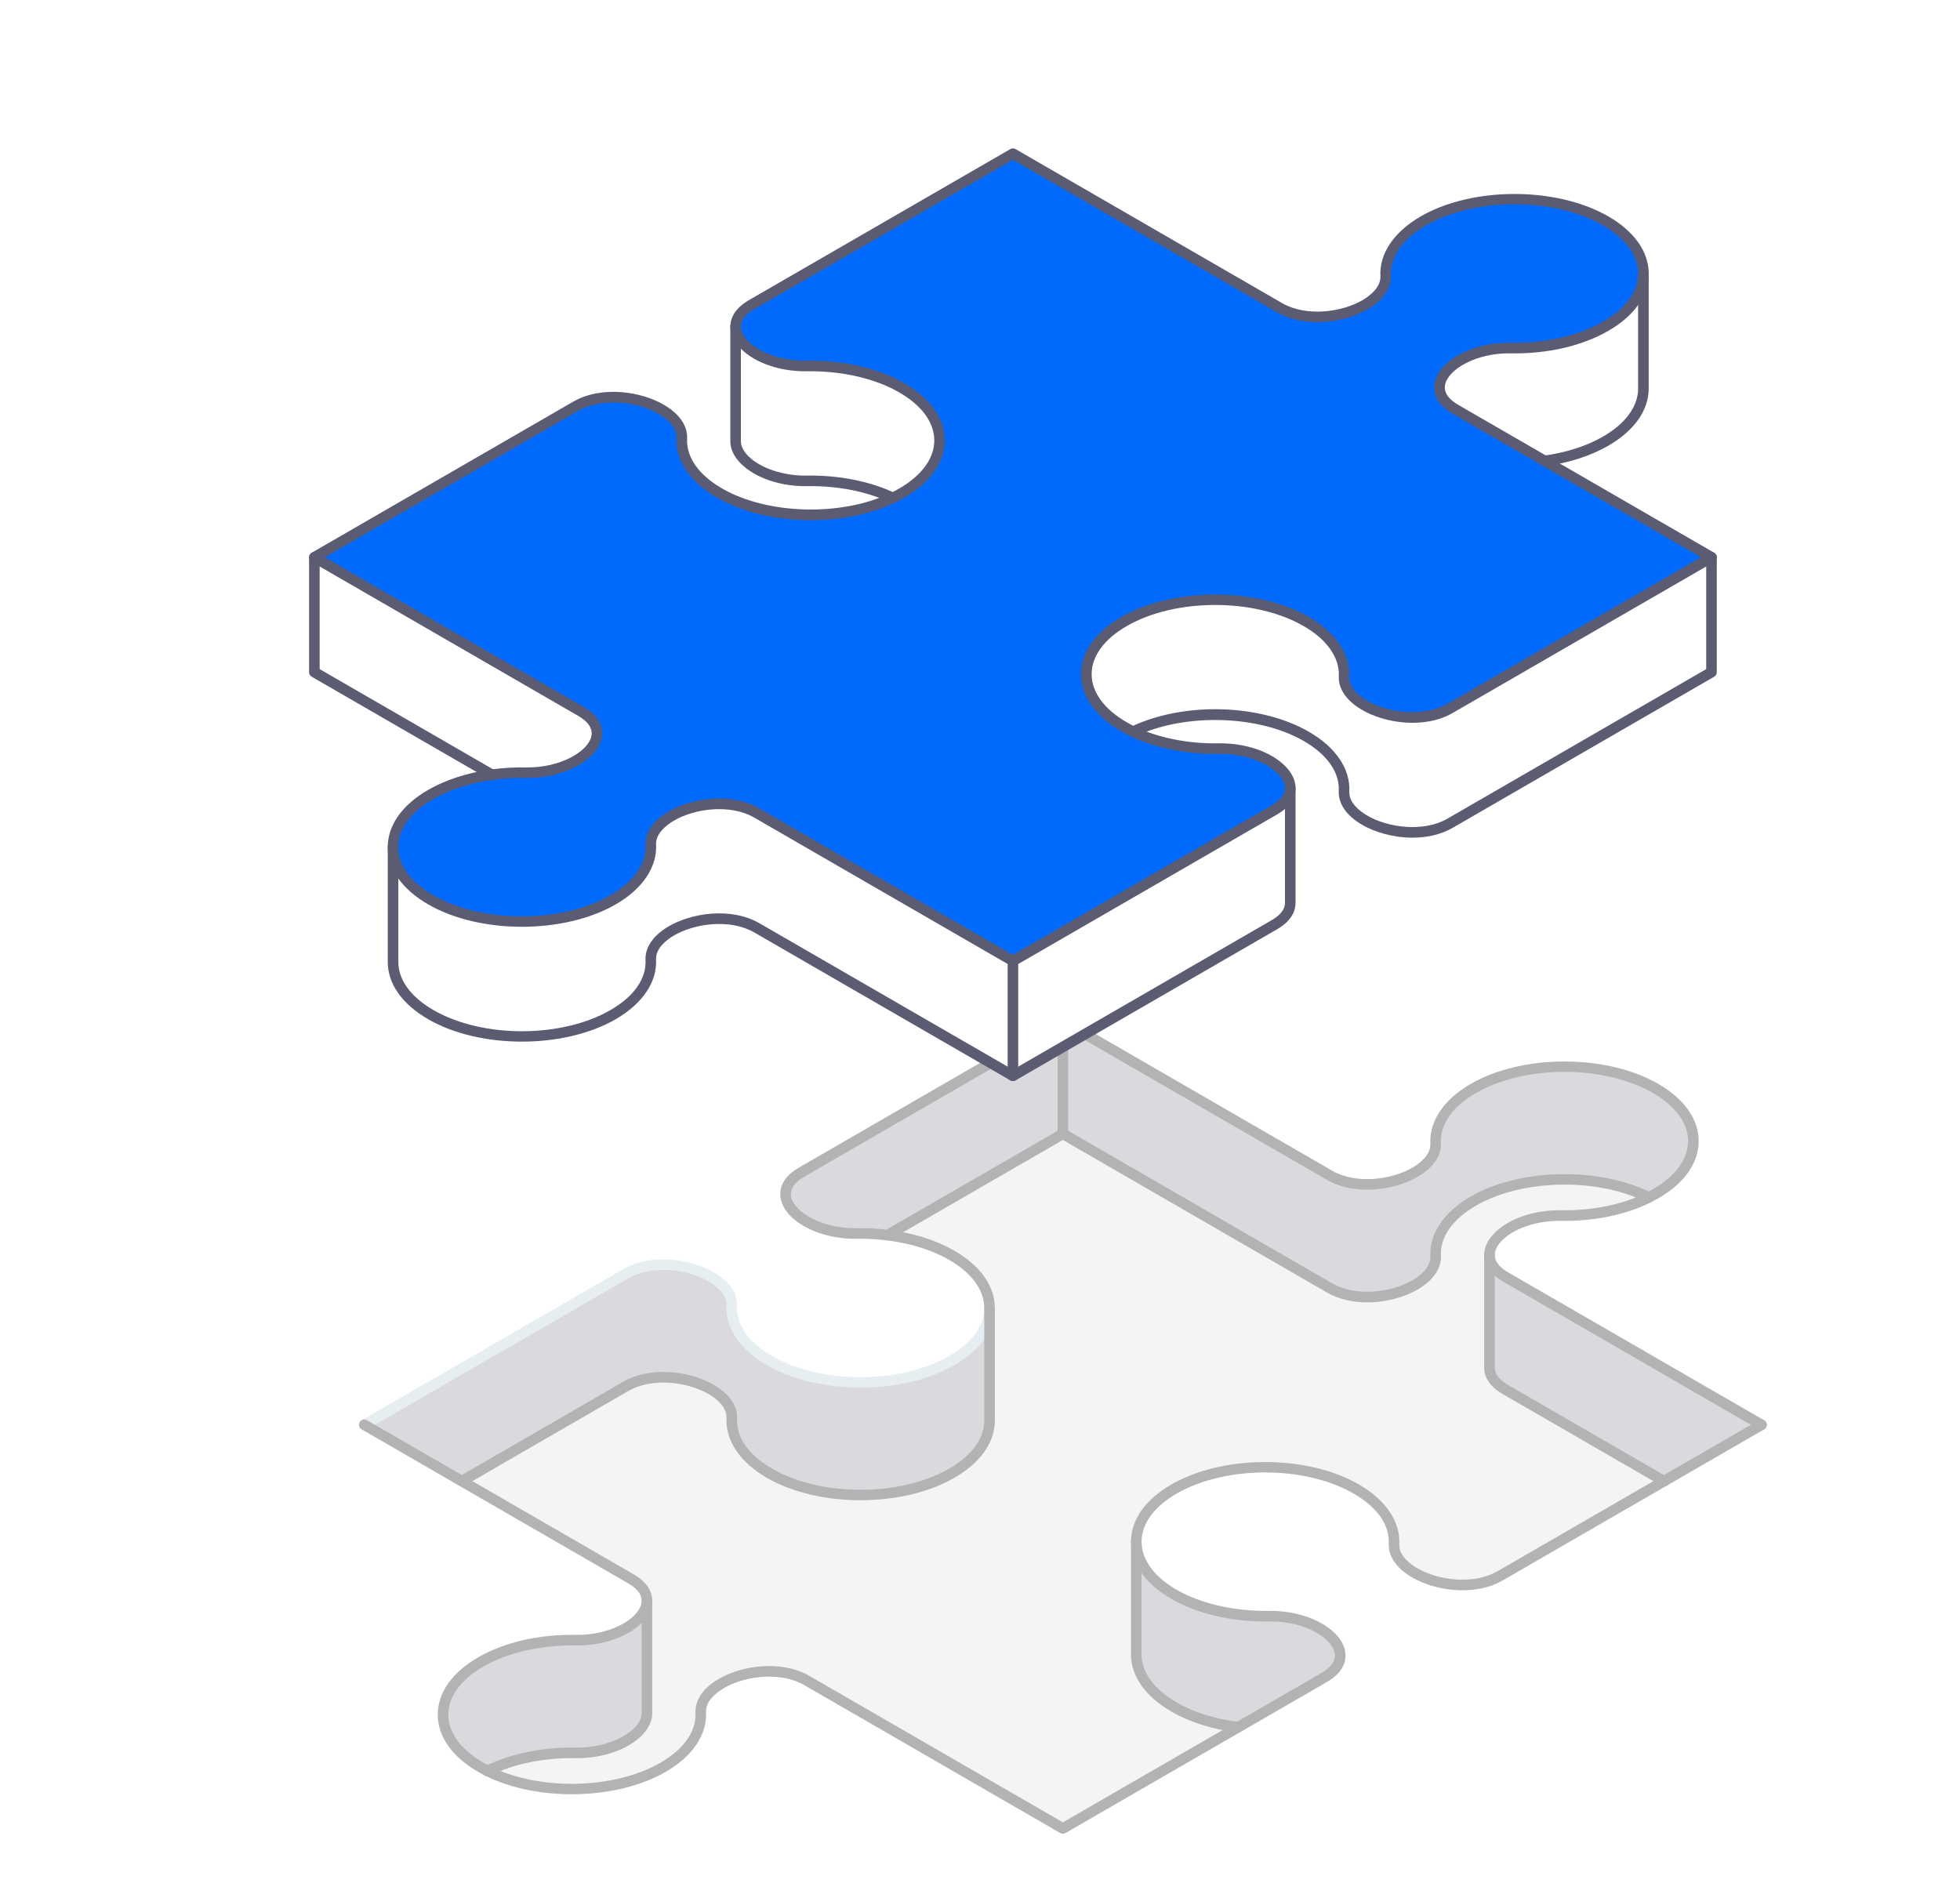 <svg width="383" height="368" viewBox="0 0 383 368" fill="none" xmlns="http://www.w3.org/2000/svg">
<g filter="url(#filter0_i_2921_6825)">
<path d="M325.152 285.451L293.132 303.955C285.377 308.44 272.185 303.865 272.402 297.763C272.622 293.88 270.166 289.957 265.036 286.99C255.2 281.304 239.25 281.304 229.415 286.99C224.494 289.829 222.039 293.553 222.039 297.278V319.296C222.039 323.023 224.497 326.747 229.415 329.59C232.981 331.652 237.352 332.963 241.943 333.531L207.705 353.319H207.702C207.702 353.319 207.698 353.319 207.698 353.322L157.665 324.407C149.91 319.922 136.718 324.496 136.932 330.592C137.155 334.478 134.696 338.405 129.569 341.369C120.163 346.807 105.18 347.041 95.286 342.088C100.228 339.61 106.439 338.433 112.594 338.55C120.191 338.639 126.422 334.712 126.422 330.836V308.818C126.422 307.307 125.48 305.807 123.303 304.55L90.245 285.451L122.265 266.947C130.023 262.463 143.215 267.037 142.998 273.133C142.778 277.019 145.233 280.946 150.364 283.909C160.2 289.595 176.149 289.595 185.985 283.909C190.899 281.07 193.361 277.345 193.361 273.621V251.6C193.361 247.872 190.902 244.152 185.985 241.312C182.418 239.254 178.044 237.939 173.453 237.375L207.695 217.583L259.805 247.693C267.563 252.178 280.755 247.604 280.538 241.501C280.318 237.619 282.774 233.695 287.905 230.725C297.31 225.293 312.297 225.056 322.194 230.009C317.249 232.487 311.035 233.664 304.879 233.547C297.282 233.454 291.055 237.378 291.055 241.257V263.275C291.055 264.786 291.997 266.29 294.167 267.543L325.152 285.448V285.451Z" fill="#F5F4F4"/>
<path d="M126.419 308.822V330.84C126.419 334.719 120.187 338.643 112.591 338.553C106.435 338.439 100.224 339.617 95.283 342.091H95.279C94.822 341.857 94.378 341.62 93.945 341.372C84.109 335.689 84.109 326.472 93.945 320.789C99.072 317.826 105.868 316.408 112.587 316.535C120.184 316.625 126.415 312.697 126.415 308.822H126.419Z" fill="#DADADE"/>
<path d="M248.061 311.83C258.615 311.706 266.528 319.33 258.773 323.808L241.94 333.535C237.349 332.967 232.978 331.656 229.412 329.594C224.491 326.754 222.035 323.027 222.035 319.299V297.281C222.035 301.009 224.494 304.733 229.412 307.576C234.543 310.54 241.338 311.958 248.061 311.83Z" fill="#DADADE"/>
<path d="M344.207 274.444L325.152 285.452L294.167 267.547C291.997 266.294 291.055 264.79 291.055 263.279V241.261C291.055 242.772 291.997 244.272 294.167 245.529L344.207 274.444Z" fill="#DADADE"/>
<path d="M323.525 208.707C333.361 214.393 333.361 223.607 323.525 229.293C323.095 229.545 322.648 229.779 322.191 230.009C312.297 225.056 297.307 225.294 287.901 230.725C282.77 233.692 280.315 237.619 280.535 241.502C280.752 247.604 267.56 252.175 259.802 247.694L207.691 217.584V195.566L259.802 225.676C267.56 230.161 280.752 225.586 280.535 219.484C280.315 215.601 282.77 211.678 287.901 208.707C297.737 203.025 313.686 203.025 323.522 208.707H323.525Z" fill="#DADADE"/>
<path d="M207.694 195.566V217.584L173.453 237.371C171.438 237.127 169.385 237.02 167.335 237.058C156.781 237.182 148.868 229.558 156.623 225.08L207.694 195.569V195.566Z" fill="#DADADE"/>
<path d="M193.361 251.603V273.621C193.361 277.349 190.899 281.07 185.985 283.909C176.149 289.595 160.199 289.595 150.364 283.909C145.233 280.946 142.778 277.022 142.998 273.132C143.215 267.037 130.023 262.463 122.265 266.947L90.245 285.451L71.193 274.444L122.265 244.933C130.023 240.448 143.215 245.022 142.998 251.118C142.778 255.004 145.233 258.931 150.364 261.895C160.199 267.581 176.149 267.581 185.985 261.895C190.906 259.055 193.361 255.327 193.361 251.607V251.603Z" fill="#DADADE"/>
<path d="M344.21 275.476C344.028 275.476 343.846 275.428 343.691 275.339L293.651 246.423C290.652 244.685 290.023 242.658 290.023 241.26C290.023 239.753 290.748 238.242 292.12 236.882C294.906 234.129 299.786 232.456 304.889 232.518C311.103 232.635 317.08 231.417 321.73 229.086C322.187 228.856 322.607 228.632 323.006 228.401C327.431 225.844 329.866 222.505 329.866 219.002C329.866 215.498 327.428 212.159 323.006 209.602C313.469 204.091 297.953 204.095 288.417 209.602C283.791 212.276 281.357 215.766 281.566 219.425C281.652 221.848 280.101 224.13 277.199 225.875C272.659 228.604 264.839 229.775 259.285 226.567L207.691 196.756L157.135 225.971C155.708 226.797 154.116 228.178 154.639 230.088C155.43 232.979 160.598 236.025 167.077 236.025C167.156 236.025 167.239 236.025 167.318 236.025C169.398 235.987 171.51 236.094 173.573 236.349C178.46 236.951 182.927 238.359 186.493 240.417C191.583 243.357 194.389 247.329 194.389 251.6C194.389 252.171 193.928 252.632 193.358 252.632C192.787 252.632 192.326 252.171 192.326 251.6C192.326 248.096 189.888 244.761 185.465 242.207C182.136 240.286 177.937 238.968 173.322 238.4C171.355 238.156 169.343 238.056 167.352 238.09C160.275 238.176 153.82 234.9 152.651 230.635C152.259 229.2 152.183 226.45 156.104 224.185L207.175 194.674C207.495 194.488 207.887 194.488 208.207 194.674L260.317 224.784C265.011 227.496 272.044 226.57 276.136 224.109C277.429 223.331 279.582 221.703 279.506 219.525C279.259 215.133 282.13 210.858 287.388 207.819C297.492 201.981 313.937 201.981 324.041 207.819C329.13 210.762 331.933 214.734 331.933 219.005C331.933 223.276 329.13 227.248 324.041 230.191C323.604 230.442 323.15 230.687 322.655 230.938C317.713 233.413 311.389 234.71 304.858 234.587C304.779 234.587 304.697 234.587 304.618 234.587C300.216 234.587 295.9 236.056 293.572 238.359C292.598 239.319 292.086 240.324 292.086 241.267C292.086 242.813 293.499 243.955 294.686 244.64L344.698 273.542C345.022 273.718 345.242 274.058 345.242 274.451C345.242 275.022 344.781 275.483 344.213 275.483L344.21 275.476Z" fill="#B3B3B3"/>
<path d="M71.193 275.477C70.622 275.477 70.158 275.015 70.158 274.444C70.158 274.038 70.392 273.687 70.729 273.518L121.745 244.038C127.299 240.83 135.119 242 139.659 244.73C142.558 246.475 144.109 248.757 144.026 251.156C143.816 254.842 146.251 258.329 150.876 261C160.413 266.514 175.929 266.514 185.465 261C189.891 258.446 192.329 255.107 192.329 251.603C192.329 251.032 192.79 250.571 193.361 250.571C193.932 250.571 194.393 251.032 194.393 251.603C194.393 255.875 191.59 259.847 186.497 262.786C176.393 268.627 159.948 268.627 149.845 262.786C144.587 259.75 141.715 255.476 141.966 251.056C142.042 248.901 139.889 247.273 138.599 246.496C134.511 244.035 127.475 243.109 122.78 245.821L71.709 275.332C71.55 275.421 71.375 275.47 71.193 275.47V275.477Z" fill="#E7EEF2"/>
<path d="M95.275 343.124C95.117 343.124 94.959 343.086 94.808 343.011C94.292 342.749 93.841 342.505 93.429 342.264C88.339 339.324 85.537 335.352 85.537 331.078C85.537 326.803 88.339 322.831 93.429 319.891C98.567 316.921 105.376 315.355 112.608 315.499C117.096 315.541 121.528 314.068 123.901 311.724C124.871 310.763 125.387 309.758 125.387 308.819C125.387 307.273 123.97 306.131 122.784 305.446L70.677 275.336C70.182 275.05 70.013 274.42 70.299 273.925C70.584 273.432 71.213 273.26 71.709 273.546L123.815 303.656C126.817 305.394 127.45 307.421 127.45 308.819C127.45 310.323 126.725 311.837 125.352 313.193C122.567 315.95 117.666 317.62 112.577 317.565C105.809 317.441 99.21 318.938 94.46 321.681C90.035 324.238 87.6 327.574 87.6 331.078C87.6 334.581 90.038 337.92 94.46 340.474C94.842 340.694 95.262 340.921 95.747 341.169C96.256 341.427 96.455 342.05 96.197 342.556C96.015 342.914 95.654 343.121 95.275 343.121V343.124Z" fill="#B3B3B3"/>
<path d="M207.698 354.358C207.516 354.358 207.334 354.31 207.179 354.221L157.146 325.305C152.458 322.593 145.426 323.519 141.333 325.976C140.04 326.754 137.884 328.382 137.96 330.561C138.214 334.953 135.343 339.228 130.085 342.267C120.518 347.798 105.032 348.125 94.822 343.017C94.313 342.763 94.106 342.143 94.361 341.634C94.615 341.124 95.234 340.918 95.747 341.172C105.396 346.005 120.026 345.699 129.053 340.481C133.678 337.806 136.11 334.316 135.9 330.657C135.814 328.234 137.368 325.952 140.274 324.207C144.814 321.478 152.634 320.311 158.181 323.519L207.698 352.135L258.261 322.917C259.688 322.09 261.28 320.707 260.757 318.8C259.966 315.909 254.798 312.863 248.319 312.863C248.24 312.863 248.157 312.863 248.078 312.863C240.856 312.993 234.044 311.438 228.903 308.471C223.813 305.531 221.007 301.559 221.007 297.285C221.007 293.01 223.809 289.041 228.903 286.102C239.006 280.261 255.451 280.261 265.555 286.102C270.813 289.138 273.684 293.412 273.433 297.825C273.358 299.983 275.514 301.615 276.807 302.389C280.896 304.85 287.928 305.772 292.619 303.06L343.694 273.549C344.19 273.263 344.819 273.432 345.104 273.928C345.39 274.42 345.221 275.053 344.726 275.339L293.651 304.85C288.1 308.058 280.284 306.888 275.744 304.158C272.842 302.413 271.291 300.128 271.373 297.729C271.583 294.046 269.148 290.559 264.523 287.888C254.987 282.374 239.47 282.374 229.934 287.888C225.508 290.442 223.07 293.781 223.07 297.285C223.07 300.788 225.508 304.127 229.931 306.684C234.683 309.428 241.283 310.921 248.044 310.801C248.13 310.801 248.219 310.801 248.305 310.801C255.283 310.801 261.59 314.047 262.745 318.256C263.137 319.691 263.213 322.442 259.292 324.706L208.262 354.193C208.1 354.296 207.908 354.358 207.701 354.358H207.698Z" fill="#B3B3B3"/>
<path d="M267.161 250.519C264.409 250.519 261.648 249.945 259.289 248.585L207.694 218.775L173.969 238.263C173.474 238.548 172.844 238.38 172.559 237.884C172.273 237.392 172.442 236.759 172.937 236.473L207.179 216.685C207.498 216.499 207.89 216.499 208.21 216.685L260.32 246.795C265.015 249.507 272.047 248.582 276.136 246.121C277.429 245.343 279.582 243.715 279.506 241.536C279.259 237.144 282.13 232.869 287.388 229.83C296.959 224.302 312.448 223.975 322.655 229.087C323.164 229.341 323.37 229.961 323.115 230.47C322.861 230.98 322.242 231.186 321.73 230.931C312.08 226.102 297.447 226.402 288.42 231.62C283.795 234.294 281.36 237.784 281.57 241.443C281.656 243.866 280.105 246.148 277.202 247.893C274.589 249.466 270.888 250.519 267.161 250.519Z" fill="#B3B3B3"/>
<path d="M325.152 286.484C324.976 286.484 324.801 286.439 324.636 286.346L293.651 268.441C290.652 266.71 290.023 264.679 290.023 263.279V241.261C290.023 240.689 290.484 240.228 291.055 240.228C291.625 240.228 292.086 240.689 292.086 241.261V263.279C292.086 264.827 293.5 265.967 294.683 266.652L325.668 284.56C326.159 284.846 326.331 285.475 326.046 285.971C325.853 286.302 325.509 286.487 325.152 286.487V286.484Z" fill="#B3B3B3"/>
<path d="M241.943 334.567C241.902 334.567 241.857 334.567 241.816 334.56C236.929 333.958 232.462 332.547 228.899 330.489C223.81 327.549 221.007 323.577 221.007 319.302V297.285C221.007 296.713 221.468 296.252 222.039 296.252C222.609 296.252 223.07 296.713 223.07 297.285V319.302C223.07 322.81 225.508 326.145 229.931 328.702C233.256 330.626 237.455 331.945 242.067 332.513C242.631 332.581 243.033 333.098 242.964 333.666C242.899 334.189 242.455 334.571 241.943 334.571V334.567Z" fill="#B3B3B3"/>
<path d="M95.283 343.124C94.712 343.124 94.248 342.663 94.248 342.092C94.248 341.665 94.505 341.297 94.877 341.142C99.805 338.684 106.098 337.397 112.608 337.521C117.092 337.566 121.529 336.092 123.902 333.745C124.871 332.785 125.387 331.78 125.387 330.84V308.822C125.387 308.251 125.848 307.79 126.419 307.79C126.99 307.79 127.451 308.251 127.451 308.822V330.84C127.451 332.344 126.725 333.859 125.353 335.215C122.567 337.972 117.667 339.644 112.577 339.586C106.366 339.469 100.386 340.687 95.743 343.018C95.599 343.09 95.441 343.128 95.283 343.128V343.124Z" fill="#B3B3B3"/>
<path d="M168.174 289.186C161.537 289.186 154.9 287.726 149.848 284.804C144.59 281.768 141.718 277.494 141.969 273.074C142.045 270.919 139.892 269.291 138.603 268.514C134.514 266.053 127.478 265.127 122.784 267.839L90.764 286.343C90.272 286.628 89.639 286.46 89.354 285.964C89.068 285.472 89.237 284.839 89.732 284.553L121.752 266.049C127.306 262.838 135.126 264.012 139.665 266.741C142.564 268.486 144.115 270.768 144.033 273.167C143.823 276.853 146.258 280.34 150.883 283.011C160.419 288.525 175.936 288.525 185.472 283.011C189.898 280.454 192.336 277.118 192.336 273.614V251.593C192.336 251.022 192.797 250.561 193.368 250.561C193.939 250.561 194.4 251.022 194.4 251.593V273.614C194.4 277.882 191.597 281.854 186.507 284.797C181.455 287.719 174.818 289.179 168.181 289.179L168.174 289.186Z" fill="#B3B3B3"/>
<path d="M207.695 218.616C207.124 218.616 206.663 218.155 206.663 217.584V195.566C206.663 194.994 207.124 194.533 207.695 194.533C208.266 194.533 208.726 194.994 208.726 195.566V217.584C208.726 218.155 208.266 218.616 207.695 218.616Z" fill="#B3B3B3"/>
</g>
<g filter="url(#filter1_i_2921_6825)">
<path d="M334.444 127.354L283.369 156.872C275.614 161.357 262.419 156.782 262.635 150.68C262.859 146.797 260.407 142.874 255.269 139.907C246.005 134.551 231.317 134.241 221.42 138.974C220.811 138.681 220.223 138.371 219.652 138.041C209.817 132.358 209.817 123.141 219.652 117.455C229.487 111.776 245.434 111.776 255.269 117.462C260.403 120.422 262.859 124.349 262.635 128.228C262.419 134.334 275.614 138.908 283.369 134.42L334.444 104.909V127.35V127.354Z" fill="white"/>
<path d="M96.111 147.4L61.43 127.354V104.913L113.54 135.026C121.295 139.508 113.382 147.131 102.828 147.004C100.579 146.963 98.319 147.094 96.115 147.396H96.111V147.4Z" fill="white"/>
<path d="M284.407 75.997C276.649 71.516 284.559 63.899 295.116 64.019C301.843 64.147 308.638 62.729 313.765 59.765C318.68 56.926 321.142 53.198 321.142 49.471V71.915C321.142 75.643 318.683 79.364 313.765 82.21C310.354 84.179 306.21 85.466 301.836 86.068L284.411 76.001L284.407 75.997Z" fill="white"/>
<path d="M76.802 161.553C76.802 165.28 79.264 169.005 84.178 171.848C94.014 177.53 109.963 177.53 119.799 171.848C124.93 168.881 127.385 164.96 127.165 161.071C126.952 154.975 140.14 150.401 147.895 154.879L197.935 183.795V206.236L147.895 177.32C140.14 172.839 126.955 177.413 127.165 183.512C127.385 187.398 124.93 191.319 119.799 194.289C109.963 199.975 94.014 199.975 84.178 194.289C79.264 191.449 76.802 187.722 76.802 183.994V161.553Z" fill="white"/>
<path d="M270.779 49.952C270.555 46.073 273.007 42.146 278.145 39.176C287.977 33.496 303.926 33.496 313.762 39.176C318.676 42.015 321.138 45.743 321.138 49.47C321.138 53.198 318.676 56.922 313.762 59.765C308.634 62.729 301.839 64.147 295.112 64.019C284.558 63.902 276.645 71.519 284.404 75.997L334.444 104.913L283.369 134.424C275.614 138.912 262.419 134.338 262.635 128.232C262.859 124.353 260.407 120.426 255.269 117.465C245.434 111.779 229.487 111.779 219.652 117.459C209.817 123.145 209.817 132.362 219.652 138.045C220.223 138.375 220.811 138.685 221.419 138.977C226.289 141.308 232.321 142.416 238.298 142.302C245.894 142.216 252.122 146.144 252.122 150.016C252.122 151.527 251.18 153.031 249.003 154.284L197.928 183.795L147.888 154.879C140.133 150.398 126.948 154.972 127.158 161.071C127.378 164.957 124.923 168.877 119.792 171.848C109.957 177.53 94.007 177.53 84.171 171.848C79.257 169.008 76.795 165.281 76.795 161.553C76.795 157.825 79.257 154.101 84.171 151.258C87.586 149.289 91.73 148.002 96.101 147.396H96.105C98.309 147.09 100.568 146.959 102.817 147.004C113.371 147.131 121.284 139.504 113.53 135.026L61.419 104.913L112.495 75.402C120.249 70.921 133.445 75.495 133.224 81.594C133.004 85.48 135.46 89.4 140.594 92.371C149.862 97.723 164.553 98.036 174.447 93.296C175.056 93.007 175.644 92.701 176.211 92.371C186.047 86.684 186.047 77.467 176.211 71.784C171.08 68.821 164.288 67.403 157.562 67.53C149.965 67.623 143.737 63.699 143.737 59.82C143.737 58.309 144.68 56.809 146.85 55.552L197.938 26.034L250.045 56.144C257.8 60.633 270.995 56.058 270.779 49.952Z" fill="#006AFF"/>
<path d="M249.01 176.725L197.935 206.236V183.795L249.01 154.284C251.184 153.031 252.129 151.527 252.129 150.016V172.457C252.129 173.968 251.187 175.469 249.01 176.725Z" fill="white"/>
<path d="M176.218 71.781C186.053 77.463 186.053 86.681 176.218 92.367C175.651 92.697 175.063 93.007 174.454 93.293C169.584 90.963 163.552 89.854 157.569 89.968C149.972 90.057 143.744 86.13 143.744 82.254V59.813C143.744 63.692 149.972 67.616 157.569 67.523C164.295 67.396 171.084 68.814 176.218 71.777V71.781Z" fill="white"/>
<path d="M197.935 184.827C197.756 184.827 197.577 184.782 197.419 184.689L147.379 155.774C142.692 153.065 135.659 153.991 131.57 156.448C130.277 157.226 128.121 158.854 128.197 161.033C128.444 165.425 125.573 169.7 120.318 172.739C110.211 178.577 93.769 178.577 83.666 172.739C78.576 169.796 75.77 165.824 75.77 161.553C75.77 157.281 78.573 153.306 83.662 150.367C87.074 148.398 91.328 147.018 95.967 146.377C95.977 146.377 95.991 146.377 96.001 146.374C98.24 146.064 100.544 145.93 102.845 145.975C109.42 146.057 114.713 142.97 115.517 140.041C116.04 138.131 114.451 136.747 113.024 135.921L60.914 105.808C60.594 105.622 60.398 105.281 60.398 104.913C60.398 104.544 60.594 104.204 60.914 104.018L111.989 74.507C117.543 71.299 125.366 72.473 129.906 75.206C132.805 76.951 134.352 79.233 134.266 81.628C134.057 85.311 136.491 88.798 141.12 91.472C149.955 96.573 164.402 96.965 174.01 92.364C174.595 92.088 175.162 91.789 175.702 91.475C180.131 88.915 182.566 85.576 182.566 82.072C182.566 78.568 180.128 75.233 175.706 72.676C170.953 69.933 164.35 68.432 157.593 68.559C152.489 68.621 147.603 66.948 144.817 64.195C143.445 62.835 142.719 61.324 142.719 59.817C142.719 58.423 143.349 56.392 146.347 54.654L197.422 25.139C197.742 24.953 198.134 24.953 198.454 25.139L250.561 55.249C255.248 57.962 262.281 57.039 266.373 54.581C267.666 53.804 269.826 52.172 269.747 49.99C269.492 45.602 272.364 41.323 277.629 38.284C287.732 32.45 304.171 32.45 314.278 38.284C319.367 41.227 322.173 45.199 322.173 49.47C322.173 53.742 319.371 57.717 314.281 60.657C309.143 63.627 302.331 65.189 295.099 65.048C288.513 64.98 283.227 68.057 282.43 70.986C281.907 72.892 283.499 74.276 284.926 75.102L334.966 104.018C335.286 104.204 335.482 104.544 335.482 104.913C335.482 105.281 335.286 105.622 334.966 105.808L283.891 135.319C278.344 138.53 270.524 137.363 265.985 134.634C263.079 132.885 261.524 130.6 261.61 128.197C261.82 124.566 259.323 120.99 254.76 118.36C245.227 112.85 229.711 112.846 220.174 118.35C215.749 120.907 213.314 124.246 213.314 127.753C213.314 131.257 215.752 134.592 220.174 137.15C220.711 137.459 221.282 137.762 221.873 138.045C226.457 140.237 232.293 141.383 238.287 141.266C243.401 141.218 248.284 142.887 251.07 145.644C252.439 147 253.164 148.511 253.164 150.016C253.164 151.416 252.535 153.447 249.529 155.178L198.454 184.689C198.296 184.782 198.117 184.827 197.938 184.827H197.935ZM140.549 152.053C143.297 152.053 146.058 152.625 148.411 153.984L197.935 182.6L248.494 153.385C249.681 152.7 251.097 151.561 251.097 150.012C251.097 149.072 250.585 148.071 249.615 147.111C247.242 144.763 242.799 143.28 238.315 143.331C232.008 143.448 225.849 142.237 220.979 139.907C220.34 139.6 219.724 139.273 219.139 138.936C214.05 135.997 211.247 132.025 211.247 127.753C211.247 123.478 214.05 119.506 219.139 116.564C229.246 110.73 245.688 110.733 255.788 116.57C261.05 119.603 263.921 123.874 263.667 128.29C263.591 130.452 265.747 132.08 267.044 132.858C271.136 135.319 278.165 136.238 282.856 133.525L332.384 104.906L283.891 76.885C279.967 74.62 280.043 71.874 280.435 70.435C281.587 66.225 287.901 62.976 294.875 62.976C294.958 62.976 295.044 62.976 295.126 62.976C301.901 63.107 308.5 61.603 313.246 58.86C317.672 56.303 320.107 52.964 320.107 49.46C320.107 45.956 317.668 42.617 313.246 40.06C303.71 34.553 288.193 34.556 278.66 40.06C274.097 42.697 271.6 46.276 271.81 49.883C271.896 52.31 270.342 54.595 267.436 56.34C262.896 59.07 255.076 60.237 249.529 57.025L197.938 27.225L147.376 56.44C146.193 57.125 144.779 58.271 144.779 59.813C144.779 60.756 145.292 61.761 146.265 62.722C148.638 65.066 153.064 66.546 157.558 66.491C164.773 66.356 171.593 67.915 176.734 70.882C181.823 73.822 184.626 77.794 184.626 82.069C184.626 86.344 181.823 90.316 176.734 93.258C176.149 93.599 175.527 93.926 174.894 94.225C164.57 99.168 149.604 98.755 140.085 93.258C134.823 90.219 131.952 85.944 132.2 81.528C132.279 79.374 130.126 77.746 128.836 76.971C124.747 74.507 117.708 73.581 113.014 76.29L63.486 104.909L114.049 134.128C117.973 136.392 117.897 139.143 117.502 140.581C116.332 144.846 109.877 148.116 102.807 148.033C100.596 147.992 98.391 148.119 96.245 148.419C96.235 148.419 96.221 148.418 96.211 148.422C91.847 149.031 87.861 150.318 84.684 152.15C80.258 154.707 77.823 158.046 77.823 161.549C77.823 165.053 80.261 168.392 84.684 170.949C94.22 176.46 109.736 176.46 119.273 170.949C123.898 168.275 126.329 164.785 126.123 161.126C126.037 158.703 127.591 156.421 130.494 154.676C133.107 153.106 136.808 152.05 140.536 152.05L140.549 152.053Z" fill="#5B5B72"/>
<path d="M276.016 159.701C272.288 159.701 268.588 158.648 265.974 157.075C263.072 155.33 261.521 153.045 261.603 150.646C261.817 146.963 259.382 143.476 254.753 140.805C245.929 135.704 231.482 135.312 221.866 139.91C221.729 139.976 221.574 140.01 221.423 140.01C220.852 140.01 220.388 139.549 220.388 138.978C220.388 138.544 220.652 138.172 221.031 138.021C231.365 133.102 246.293 133.529 255.785 139.015C261.046 142.051 263.918 146.326 263.663 150.742C263.588 152.9 265.744 154.528 267.033 155.306C271.126 157.767 278.158 158.693 282.849 155.981L333.408 126.762V104.916C333.408 104.345 333.869 103.884 334.44 103.884C335.011 103.884 335.472 104.345 335.472 104.916V127.358C335.472 127.726 335.276 128.067 334.956 128.253L283.881 157.77C281.525 159.133 278.76 159.705 276.013 159.705L276.016 159.701Z" fill="#5B5B72"/>
<path d="M197.935 207.269C197.364 207.269 196.903 206.807 196.903 206.236V183.795C196.903 183.223 197.364 182.762 197.935 182.762C198.506 182.762 198.967 183.223 198.967 183.795V206.236C198.967 206.807 198.506 207.269 197.935 207.269Z" fill="#5B5B72"/>
<path d="M96.115 148.433C95.933 148.433 95.75 148.384 95.596 148.295L60.914 128.249C60.594 128.063 60.398 127.723 60.398 127.354V104.913C60.398 104.342 60.859 103.88 61.43 103.88C62.001 103.88 62.461 104.342 62.461 104.913V126.759L96.603 146.491C96.926 146.667 97.146 147.008 97.146 147.4C97.146 147.971 96.686 148.433 96.118 148.433H96.115Z" fill="#5B5B72"/>
<path d="M301.829 87.101C301.32 87.101 300.88 86.726 300.807 86.21C300.728 85.645 301.124 85.125 301.688 85.046C306.066 84.444 310.058 83.157 313.243 81.319C317.669 78.761 320.103 75.423 320.103 71.919V49.474C320.103 48.903 320.564 48.441 321.135 48.441C321.706 48.441 322.167 48.903 322.167 49.474V71.919C322.167 76.19 319.364 80.162 314.274 83.105C310.863 85.074 306.605 86.454 301.97 87.091C301.922 87.098 301.874 87.101 301.829 87.101Z" fill="#5B5B72"/>
<path d="M197.935 207.268C197.756 207.268 197.577 207.224 197.419 207.131L147.379 178.215C142.692 175.506 135.659 176.432 131.57 178.89C130.277 179.668 128.121 181.296 128.197 183.474C128.444 187.866 125.573 192.141 120.318 195.18C110.211 201.021 93.769 201.021 83.666 195.18C78.576 192.237 75.773 188.265 75.773 183.994V161.553C75.773 160.981 76.234 160.52 76.805 160.52C77.376 160.52 77.837 160.981 77.837 161.553V183.994C77.837 187.498 80.275 190.837 84.698 193.394C94.234 198.908 109.75 198.908 119.286 193.394C123.912 190.72 126.343 187.229 126.137 183.571C126.051 181.148 127.605 178.866 130.508 177.121C135.047 174.391 142.864 173.221 148.411 176.429L197.935 205.045L248.494 175.83C249.681 175.145 251.097 174.002 251.097 172.457V150.015C251.097 149.444 251.558 148.983 252.129 148.983C252.7 148.983 253.161 149.444 253.161 150.015V172.457C253.161 173.854 252.531 175.881 249.526 177.62L198.451 207.131C198.292 207.224 198.114 207.268 197.935 207.268Z" fill="#5B5B72"/>
<path d="M174.454 94.329C174.306 94.329 174.155 94.298 174.01 94.229C169.426 92.037 163.594 90.89 157.589 91.007C152.493 91.066 147.596 89.393 144.81 86.636C143.438 85.28 142.712 83.766 142.712 82.261V59.82C142.712 59.249 143.173 58.788 143.744 58.788C144.315 58.788 144.776 59.249 144.776 59.82V82.261C144.776 83.201 145.288 84.21 146.261 85.17C148.634 87.514 153.06 88.994 157.558 88.946C163.872 88.829 170.028 90.04 174.901 92.37C175.417 92.615 175.633 93.234 175.386 93.747C175.207 94.119 174.839 94.336 174.454 94.336V94.329Z" fill="#5B5B72"/>
</g>
<defs>
<filter id="filter0_i_2921_6825" x="70.158" y="194.533" width="275.085" height="163.825" filterUnits="userSpaceOnUse" color-interpolation-filters="sRGB">
<feFlood flood-opacity="0" result="BackgroundImageFix"/>
<feBlend mode="normal" in="SourceGraphic" in2="BackgroundImageFix" result="shape"/>
<feColorMatrix in="SourceAlpha" type="matrix" values="0 0 0 0 0 0 0 0 0 0 0 0 0 0 0 0 0 0 127 0" result="hardAlpha"/>
<feOffset dy="4"/>
<feGaussianBlur stdDeviation="2"/>
<feComposite in2="hardAlpha" operator="arithmetic" k2="-1" k3="1"/>
<feColorMatrix type="matrix" values="0 0 0 0 0 0 0 0 0 0 0 0 0 0 0 0 0 0 0.25 0"/>
<feBlend mode="normal" in2="shape" result="effect1_innerShadow_2921_6825"/>
</filter>
<filter id="filter1_i_2921_6825" x="60.398" y="25" width="275.084" height="186.269" filterUnits="userSpaceOnUse" color-interpolation-filters="sRGB">
<feFlood flood-opacity="0" result="BackgroundImageFix"/>
<feBlend mode="normal" in="SourceGraphic" in2="BackgroundImageFix" result="shape"/>
<feColorMatrix in="SourceAlpha" type="matrix" values="0 0 0 0 0 0 0 0 0 0 0 0 0 0 0 0 0 0 127 0" result="hardAlpha"/>
<feOffset dy="4"/>
<feGaussianBlur stdDeviation="2"/>
<feComposite in2="hardAlpha" operator="arithmetic" k2="-1" k3="1"/>
<feColorMatrix type="matrix" values="0 0 0 0 0 0 0 0 0 0 0 0 0 0 0 0 0 0 0.25 0"/>
<feBlend mode="normal" in2="shape" result="effect1_innerShadow_2921_6825"/>
</filter>
</defs>
</svg>
